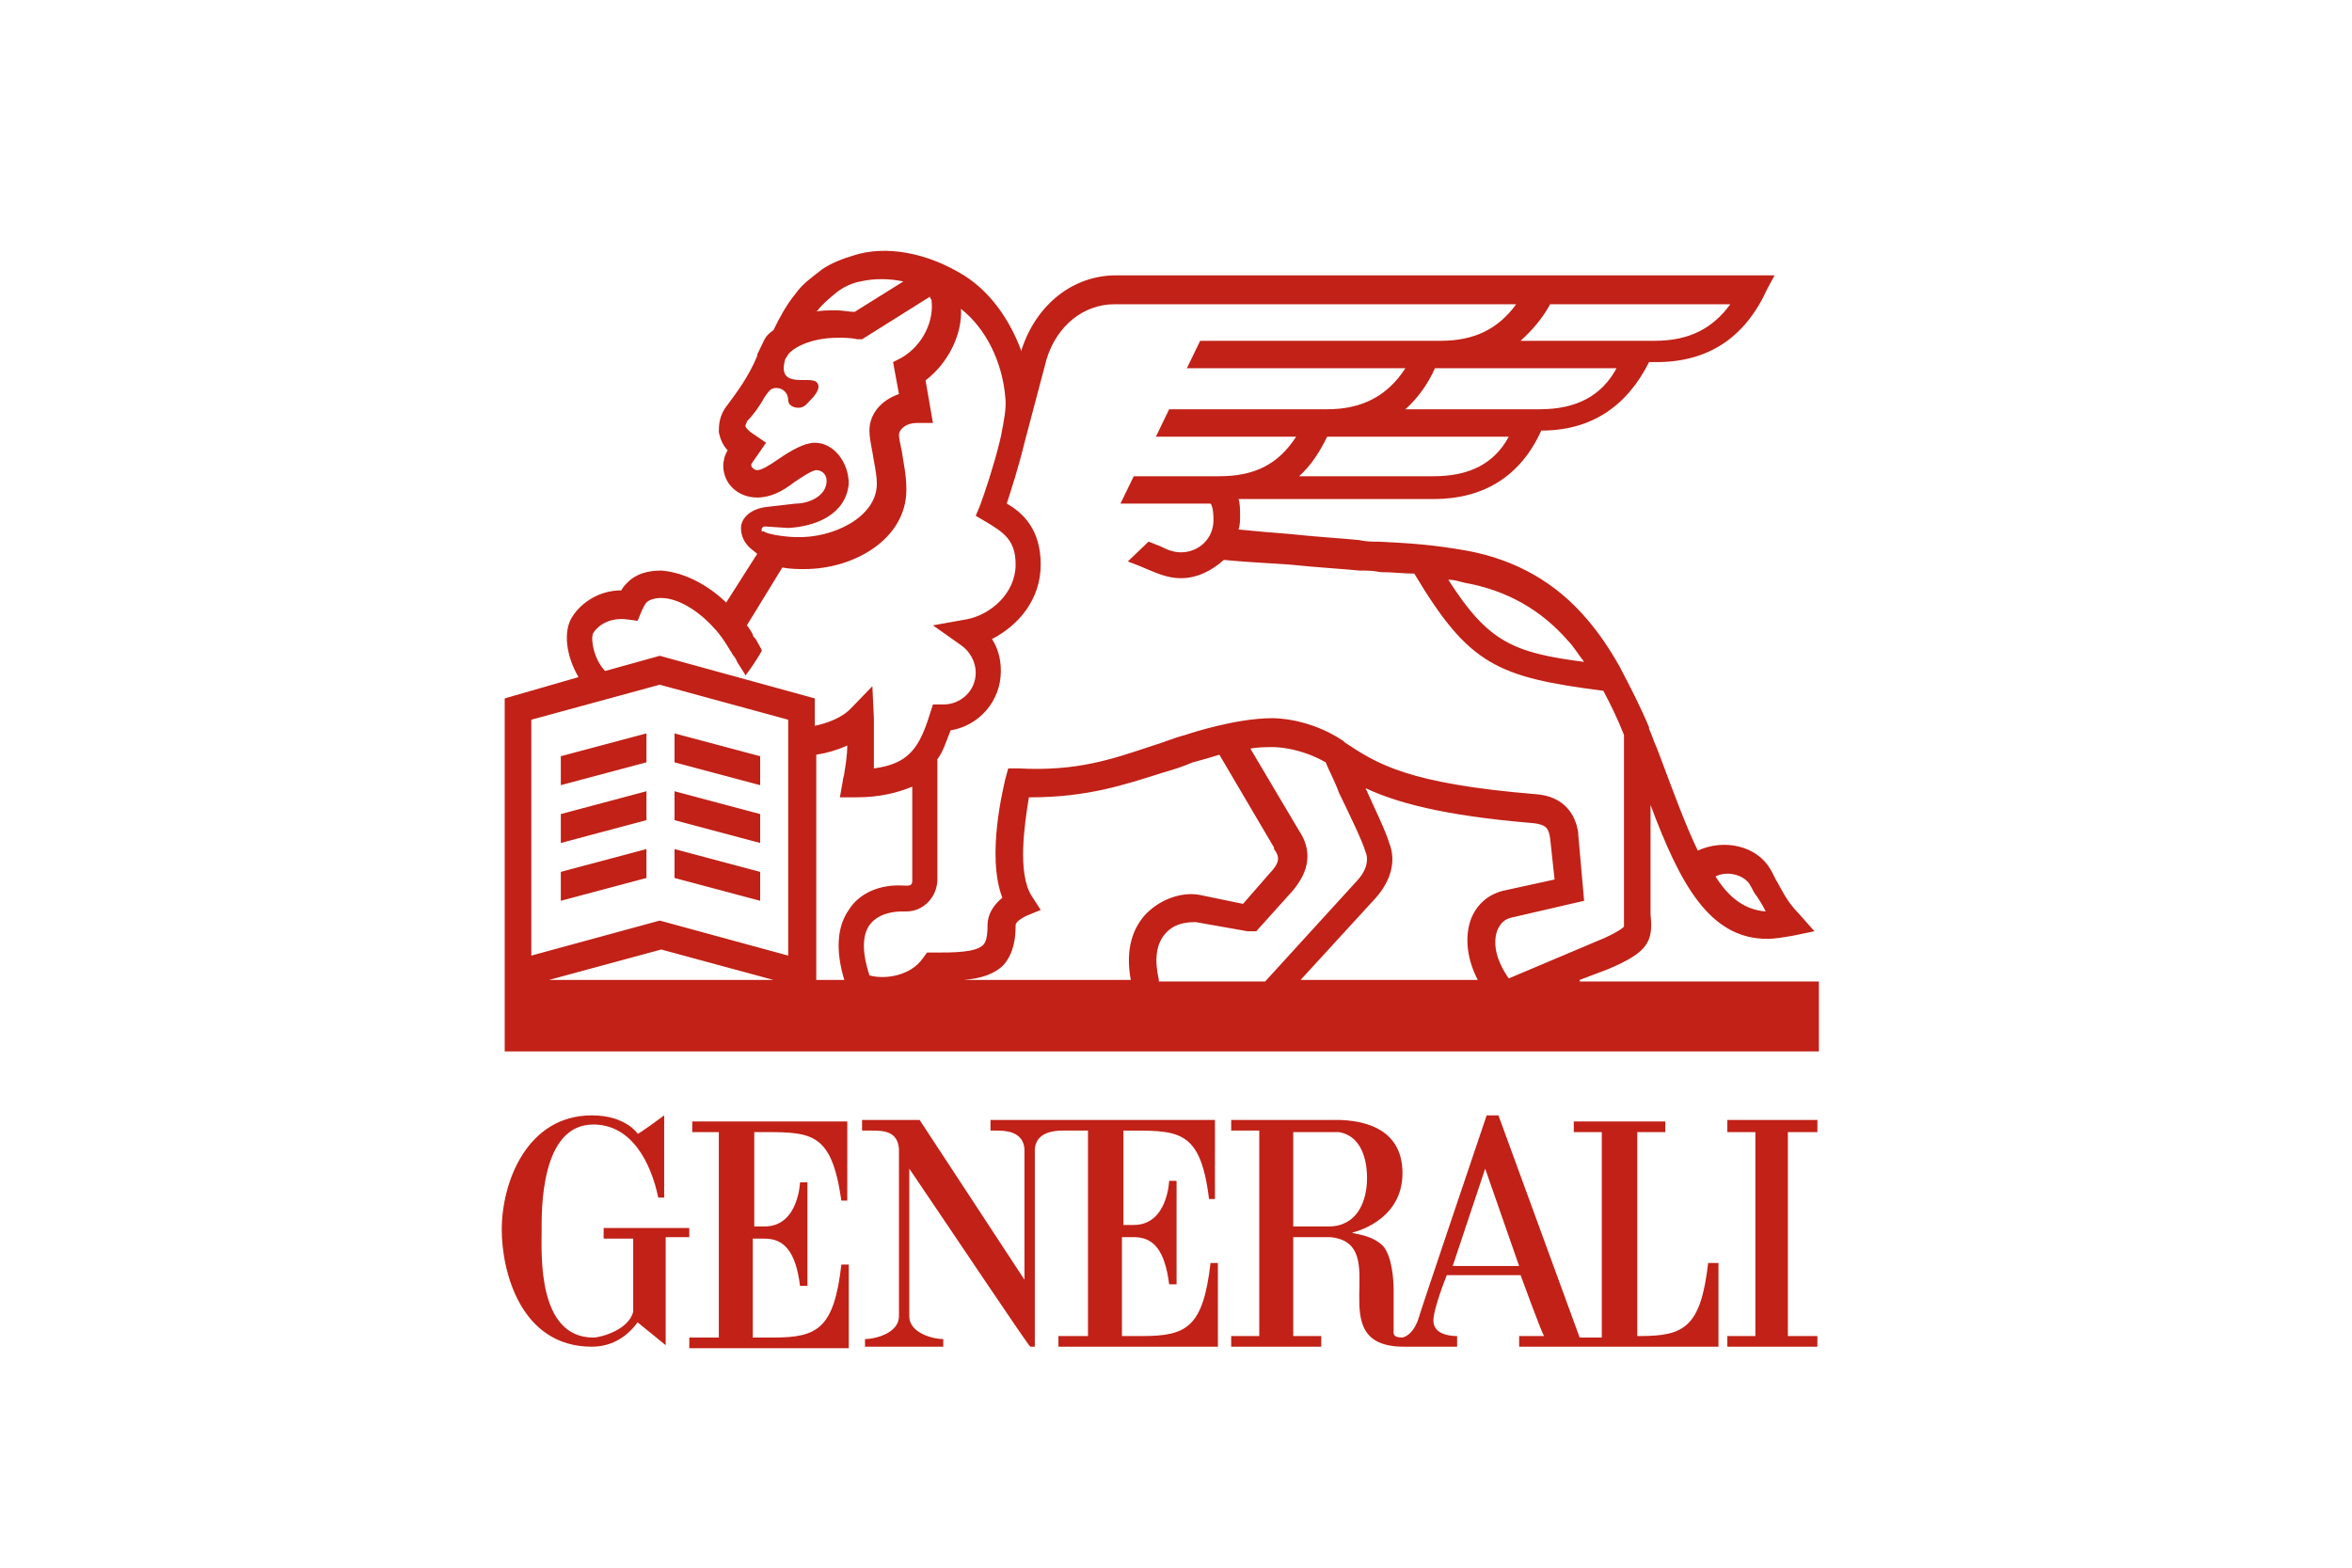 <svg width="75" height="50" viewBox="0 0 75 50" fill="none" xmlns="http://www.w3.org/2000/svg">
  <path fill-rule="evenodd" clip-rule="evenodd" d="M50.372 31.254L51.267 30.915C52.538 30.381 52.727 30.041 52.632 29.167V25.673C53.574 28.197 54.516 29.944 56.352 29.944C56.587 29.944 56.87 29.895 57.153 29.847L57.859 29.701L57.341 29.119C57.011 28.779 56.87 28.488 56.682 28.148C56.587 28.002 56.54 27.857 56.446 27.711C56.022 26.983 54.986 26.74 54.139 27.129C53.762 26.352 53.386 25.333 52.915 24.071L52.821 23.828C52.727 23.634 52.679 23.44 52.585 23.246V23.197C52.303 22.518 51.973 21.887 51.644 21.256C51.314 20.673 50.984 20.188 50.608 19.751C49.619 18.586 48.347 17.858 46.794 17.567C45.711 17.373 44.957 17.324 43.969 17.276C43.78 17.276 43.545 17.276 43.356 17.227C42.933 17.179 42.038 17.13 41.144 17.033C40.531 16.985 39.966 16.936 39.495 16.888C39.543 16.742 39.543 16.596 39.543 16.451C39.543 16.257 39.543 16.062 39.495 15.917H45.711C47.312 15.917 48.489 15.189 49.148 13.733C50.749 13.733 51.879 12.956 52.585 11.549H52.821C54.469 11.549 55.646 10.772 56.352 9.219L56.587 8.782H35.587C34.222 8.782 33.045 9.704 32.574 11.16V11.209C32.197 10.19 31.585 9.316 30.738 8.782C29.561 8.054 28.242 7.811 27.206 8.151C26.877 8.248 26.5 8.394 26.218 8.588C25.982 8.782 25.605 9.025 25.37 9.365C25.087 9.704 24.852 10.141 24.664 10.529C24.522 10.627 24.428 10.724 24.381 10.821L24.146 11.306V11.354C23.863 12.034 23.486 12.519 23.204 12.908C22.922 13.247 22.922 13.587 22.922 13.781C22.969 14.024 23.063 14.218 23.204 14.364C23.11 14.509 23.063 14.704 23.063 14.849C23.063 15.431 23.534 15.868 24.146 15.868C24.57 15.868 24.946 15.674 25.323 15.383C25.464 15.286 25.888 14.995 26.029 14.995C26.218 14.995 26.359 15.14 26.359 15.335C26.359 15.82 25.794 16.062 25.37 16.062L24.522 16.16C23.91 16.208 23.628 16.548 23.628 16.839C23.628 17.13 23.769 17.324 23.863 17.422L23.91 17.47L24.146 17.664L23.157 19.217C22.498 18.586 21.744 18.247 21.085 18.198C20.661 18.198 20.285 18.295 20.002 18.586C19.908 18.683 19.861 18.732 19.814 18.829C19.108 18.829 18.543 19.217 18.26 19.654C17.93 20.14 18.072 20.965 18.448 21.596L16.094 22.275V33.535H58V31.303H50.372V31.254ZM55.787 28.197C55.881 28.342 55.928 28.488 56.022 28.585C56.117 28.73 56.211 28.876 56.305 29.07C55.646 29.022 55.128 28.633 54.704 27.954C55.081 27.76 55.599 27.905 55.787 28.197ZM46.7 18.586C48.065 18.829 49.148 19.46 49.995 20.431C50.184 20.625 50.325 20.868 50.514 21.11C48.253 20.819 47.453 20.479 46.182 18.489C46.37 18.489 46.511 18.538 46.7 18.586ZM45.711 15.189H41.426C41.803 14.849 42.085 14.412 42.321 13.927H48.112C47.641 14.801 46.841 15.189 45.711 15.189ZM49.101 13.053H44.816C45.193 12.713 45.522 12.277 45.758 11.743H51.549C51.078 12.617 50.278 13.053 49.101 13.053ZM49.431 9.704H55.175C54.61 10.481 53.856 10.869 52.773 10.869H48.489C48.865 10.529 49.195 10.141 49.431 9.704ZM26.076 9.898C26.218 9.704 26.453 9.51 26.688 9.316C26.877 9.17 27.159 9.025 27.442 8.976C27.866 8.879 28.336 8.879 28.807 8.976L27.253 9.947C27.065 9.947 26.877 9.898 26.688 9.898C26.406 9.898 26.17 9.898 25.982 9.947C26.029 9.947 26.029 9.947 26.076 9.898ZM24.287 16.888C24.287 16.839 24.334 16.791 24.381 16.791L25.134 16.839C26.029 16.791 26.971 16.402 27.065 15.431C27.065 14.752 26.594 14.121 25.982 14.121C25.652 14.121 25.229 14.364 24.805 14.655C24.522 14.849 24.287 14.995 24.146 14.995C24.052 14.995 23.957 14.898 23.957 14.849C23.957 14.849 23.957 14.849 23.957 14.801L24.428 14.121L24.005 13.83C23.91 13.781 23.769 13.636 23.769 13.587C23.769 13.539 23.816 13.49 23.816 13.442C24.005 13.247 24.193 13.005 24.381 12.665C24.522 12.471 24.57 12.374 24.758 12.374C24.946 12.374 25.134 12.519 25.134 12.762C25.134 12.908 25.276 13.005 25.464 13.005C25.652 13.005 25.747 12.859 25.841 12.762C25.841 12.762 26.265 12.374 26.029 12.18C25.794 11.986 24.758 12.422 25.04 11.452L25.134 11.306C25.229 11.16 25.747 10.772 26.735 10.772C26.924 10.772 27.112 10.772 27.348 10.821H27.489L29.655 9.462C29.655 9.51 29.702 9.559 29.702 9.559C29.796 10.238 29.419 11.015 28.76 11.403L28.478 11.549L28.666 12.568C28.101 12.762 27.724 13.199 27.724 13.733C27.724 13.927 27.771 14.17 27.818 14.412C27.866 14.752 27.96 15.092 27.96 15.431C27.96 16.499 26.547 17.179 25.37 17.13H25.323C25.276 17.13 24.522 17.082 24.334 16.936C24.287 16.985 24.287 16.936 24.287 16.888ZM18.919 20.188C19.108 19.897 19.484 19.703 19.955 19.751L20.332 19.8L20.473 19.46C20.52 19.363 20.567 19.266 20.614 19.217C20.709 19.12 20.897 19.072 21.085 19.072C21.603 19.072 22.262 19.46 22.78 20.043C22.969 20.237 23.157 20.528 23.298 20.77C23.345 20.819 23.345 20.868 23.392 20.916C23.439 20.965 23.486 21.062 23.486 21.062C23.486 21.11 23.769 21.498 23.769 21.547C23.957 21.304 24.146 21.013 24.287 20.77V20.722C24.24 20.625 24.146 20.479 24.099 20.382L24.052 20.334C24.052 20.334 24.005 20.285 24.005 20.237C23.957 20.14 23.863 19.994 23.816 19.945L24.946 18.101C25.229 18.15 25.464 18.15 25.605 18.15H25.652C27.253 18.15 28.901 17.179 28.901 15.626V15.577C28.901 15.14 28.807 14.752 28.76 14.412C28.713 14.17 28.666 13.976 28.666 13.878C28.666 13.684 28.901 13.49 29.231 13.49H29.749L29.514 12.131C30.22 11.597 30.691 10.675 30.643 9.85C31.444 10.481 31.962 11.549 32.056 12.665C32.103 13.005 32.009 13.442 31.915 13.927L31.868 14.121C31.679 14.898 31.397 15.723 31.256 16.111L31.114 16.451L31.444 16.645C32.009 16.985 32.386 17.227 32.386 18.004C32.386 18.926 31.585 19.606 30.832 19.751L29.749 19.945L30.643 20.576C30.926 20.77 31.114 21.11 31.114 21.45C31.114 22.032 30.643 22.469 30.078 22.469H29.749L29.655 22.761C29.325 23.828 28.995 24.362 27.866 24.508V22.906L27.818 21.887L27.112 22.615C26.877 22.858 26.453 23.052 25.982 23.149V22.275L21.038 20.916L19.296 21.401C18.919 21.013 18.825 20.334 18.919 20.188ZM17.507 31.254L21.085 30.284L24.664 31.254H17.507ZM25.134 30.478L21.038 29.361L16.942 30.478V22.955L21.038 21.838L25.134 22.955V30.478ZM27.065 29.022C26.688 29.555 26.641 30.332 26.924 31.254H26.029V24.071C26.359 24.022 26.688 23.925 27.018 23.78C27.018 24.071 26.971 24.362 26.924 24.653C26.924 24.75 26.877 24.799 26.877 24.896L26.782 25.43H27.3C28.054 25.43 28.619 25.284 29.09 25.09V28.099C29.09 28.197 29.043 28.245 28.948 28.245H28.807C28.054 28.197 27.395 28.488 27.065 29.022ZM36.482 29.216C36.153 29.604 35.87 30.235 36.058 31.254H30.738C31.303 31.206 31.727 31.06 32.009 30.769C32.339 30.381 32.386 29.895 32.386 29.507C32.386 29.459 32.433 29.361 32.715 29.216L33.186 29.022L32.904 28.585C32.433 27.857 32.668 26.304 32.809 25.43H32.856C34.646 25.43 35.823 25.042 37.047 24.653C37.377 24.556 37.706 24.459 38.036 24.314C38.036 24.314 38.413 24.217 38.883 24.071L40.626 27.032V27.08C40.814 27.323 40.814 27.517 40.484 27.857L39.637 28.828L38.224 28.536C37.612 28.439 36.906 28.73 36.482 29.216ZM36.953 31.254C36.812 30.623 36.859 30.138 37.141 29.798C37.424 29.459 37.8 29.41 38.13 29.41L39.778 29.701H40.06L41.238 28.391C41.426 28.148 42.038 27.42 41.426 26.498L39.872 23.877C40.108 23.828 40.39 23.828 40.626 23.828C40.626 23.828 41.426 23.828 42.273 24.314C42.368 24.556 42.556 24.896 42.697 25.284C43.027 25.964 43.451 26.837 43.545 27.177C43.592 27.274 43.686 27.614 43.309 28.051L40.343 31.303H36.953V31.254ZM47.123 31.254H41.473L43.874 28.633C44.345 28.099 44.534 27.468 44.298 26.886C44.204 26.546 43.874 25.867 43.545 25.139C44.486 25.576 45.946 26.012 48.913 26.255C49.289 26.304 49.383 26.401 49.431 26.74L49.572 28.051L48.018 28.391C47.5 28.488 47.076 28.828 46.888 29.361C46.7 29.944 46.794 30.623 47.123 31.254ZM47.735 29.701C47.83 29.459 47.971 29.313 48.206 29.264L50.514 28.73L50.325 26.595V26.546C50.278 26.255 50.09 25.43 49.007 25.333C44.863 24.993 43.922 24.362 42.886 23.683L42.839 23.634C41.756 22.906 40.673 22.906 40.578 22.906C39.401 22.906 37.942 23.391 37.8 23.44C37.424 23.537 37.094 23.683 36.765 23.78C35.446 24.217 34.363 24.605 32.48 24.508H32.15L32.056 24.848C32.009 25.09 31.444 27.274 31.962 28.633C31.491 29.022 31.491 29.41 31.491 29.507C31.491 29.992 31.397 30.089 31.35 30.138C31.114 30.381 30.408 30.381 29.796 30.381H29.561L29.419 30.575C29.043 31.109 28.242 31.254 27.724 31.109C27.489 30.381 27.489 29.847 27.724 29.507C28.007 29.119 28.525 29.07 28.76 29.07H28.901C29.466 29.07 29.89 28.585 29.89 28.051V24.217C30.078 23.974 30.173 23.634 30.314 23.294C31.209 23.149 31.915 22.372 31.915 21.401C31.915 21.013 31.821 20.673 31.632 20.382C32.48 19.945 33.186 19.12 33.186 18.004C33.186 16.888 32.621 16.354 32.103 16.062C32.244 15.626 32.48 14.898 32.668 14.121L33.374 11.452C33.704 10.384 34.552 9.704 35.54 9.704H48.347C47.782 10.481 47.029 10.869 45.946 10.869H38.271L37.847 11.743H44.816C44.251 12.617 43.451 13.053 42.321 13.053H37.282L36.859 13.927H41.332C40.767 14.801 40.014 15.189 38.883 15.189H36.153L35.729 16.062H38.601C38.648 16.111 38.695 16.257 38.695 16.596C38.695 17.179 38.224 17.616 37.659 17.616C37.471 17.616 37.282 17.567 37 17.422C36.859 17.373 36.765 17.324 36.623 17.276L35.964 17.907C36.105 17.955 36.2 18.004 36.341 18.052C36.906 18.295 37.235 18.441 37.659 18.441C38.177 18.441 38.648 18.198 39.025 17.858C39.495 17.907 40.296 17.955 41.096 18.004C42.038 18.101 42.886 18.15 43.356 18.198C43.592 18.198 43.78 18.198 44.016 18.247C44.392 18.247 44.769 18.295 45.099 18.295C46.841 21.207 47.735 21.596 51.126 22.032C51.361 22.469 51.596 22.955 51.785 23.44V29.555C51.644 29.701 51.126 29.944 50.984 29.992L48.112 31.206C47.735 30.672 47.594 30.138 47.735 29.701ZM24.24 24.119L21.509 23.391V24.314L24.24 25.042V24.119ZM17.883 25.042L20.614 24.314V23.391L17.883 24.119V25.042ZM17.883 26.886L20.614 26.158V25.236L17.883 25.964V26.886ZM24.24 25.964L21.509 25.236V26.158L24.24 26.886V25.964ZM24.24 27.808L21.509 27.08V28.002L24.24 28.73V27.808ZM17.883 28.73L20.614 28.002V27.08L17.883 27.808V28.73ZM54.469 40.282C54.233 42.321 53.715 42.612 52.303 42.612H52.209V36.108H53.103V35.768H50.184V36.108H51.078V42.66H50.372L47.782 35.574H47.406C47.406 35.574 45.24 41.981 45.24 42.029C45.24 42.029 45.099 42.563 44.722 42.66C44.392 42.66 44.44 42.515 44.44 42.418V41.156C44.44 40.816 44.392 40.088 44.11 39.748C43.733 39.36 43.121 39.36 43.121 39.311C43.121 39.311 44.722 38.971 44.722 37.418C44.722 36.302 43.969 35.768 42.744 35.72H39.26V36.059H40.155V42.612H39.26V42.952H42.132V42.612H41.238V39.457H42.415C44.486 39.651 42.038 42.952 44.769 42.952H46.464V42.612C46.37 42.612 45.758 42.612 45.711 42.175C45.664 41.835 46.135 40.67 46.135 40.67H48.489C48.489 40.67 49.195 42.612 49.242 42.612H48.442V42.952H54.798V40.282H54.469ZM42.368 39.117H41.238V36.108H42.697C43.545 36.254 43.592 37.273 43.592 37.564C43.592 38.34 43.262 39.117 42.368 39.117ZM46.323 40.379L47.359 37.273L48.442 40.379H46.323ZM35.776 36.059C37.565 36.059 38.271 35.962 38.554 38.243H38.742V35.72H31.585V36.059H31.773C32.009 36.059 32.621 36.059 32.668 36.642V40.816L29.325 35.72H27.489V36.059H27.771C28.148 36.059 28.619 36.059 28.666 36.642V41.981C28.666 42.515 27.913 42.709 27.583 42.709V42.952H30.078V42.709C29.749 42.709 28.995 42.515 28.995 41.981V37.273C30.314 39.214 32.809 42.952 32.856 42.952H32.998V36.642C33.045 36.108 33.61 36.059 33.892 36.059H34.693V42.612H33.751V42.952H38.836V40.282H38.601C38.365 42.321 37.847 42.612 36.435 42.612H35.776V39.457H36.153C36.765 39.457 37.141 39.845 37.282 40.962H37.518V37.661H37.282C37.282 37.661 37.235 39.069 36.153 39.069H35.823V36.059H35.776ZM57.953 36.108V35.72H55.081V36.108H55.975V42.612H55.081V42.952H57.953V42.612H57.011V36.108H57.953ZM24.052 36.108C25.841 36.108 26.5 36.011 26.83 38.292H27.018V35.768H22.074V36.108H22.922V42.66H21.98V43H27.065V40.331H26.83C26.594 42.369 26.076 42.66 24.664 42.66H24.005V39.505H24.381C24.993 39.505 25.37 39.894 25.511 41.01H25.747V37.71H25.511C25.511 37.71 25.464 39.117 24.381 39.117H24.052V36.108ZM22.027 39.166H19.249V39.505H20.191V41.835C20.049 42.418 19.155 42.66 18.919 42.66C17.13 42.66 17.271 39.991 17.271 39.263C17.271 38.632 17.224 35.865 18.919 35.865C20.143 35.865 20.756 37.079 20.991 38.195H21.179V35.574C21.179 35.574 20.332 36.205 20.332 36.156C20.332 36.156 19.955 35.574 18.872 35.574C16.8 35.574 16 37.71 16 39.214C16 40.573 16.612 42.952 18.872 42.952C19.578 42.952 20.049 42.563 20.332 42.175L21.227 42.903V39.457H21.98V39.166H22.027Z" fill="#C12117"/>
</svg>